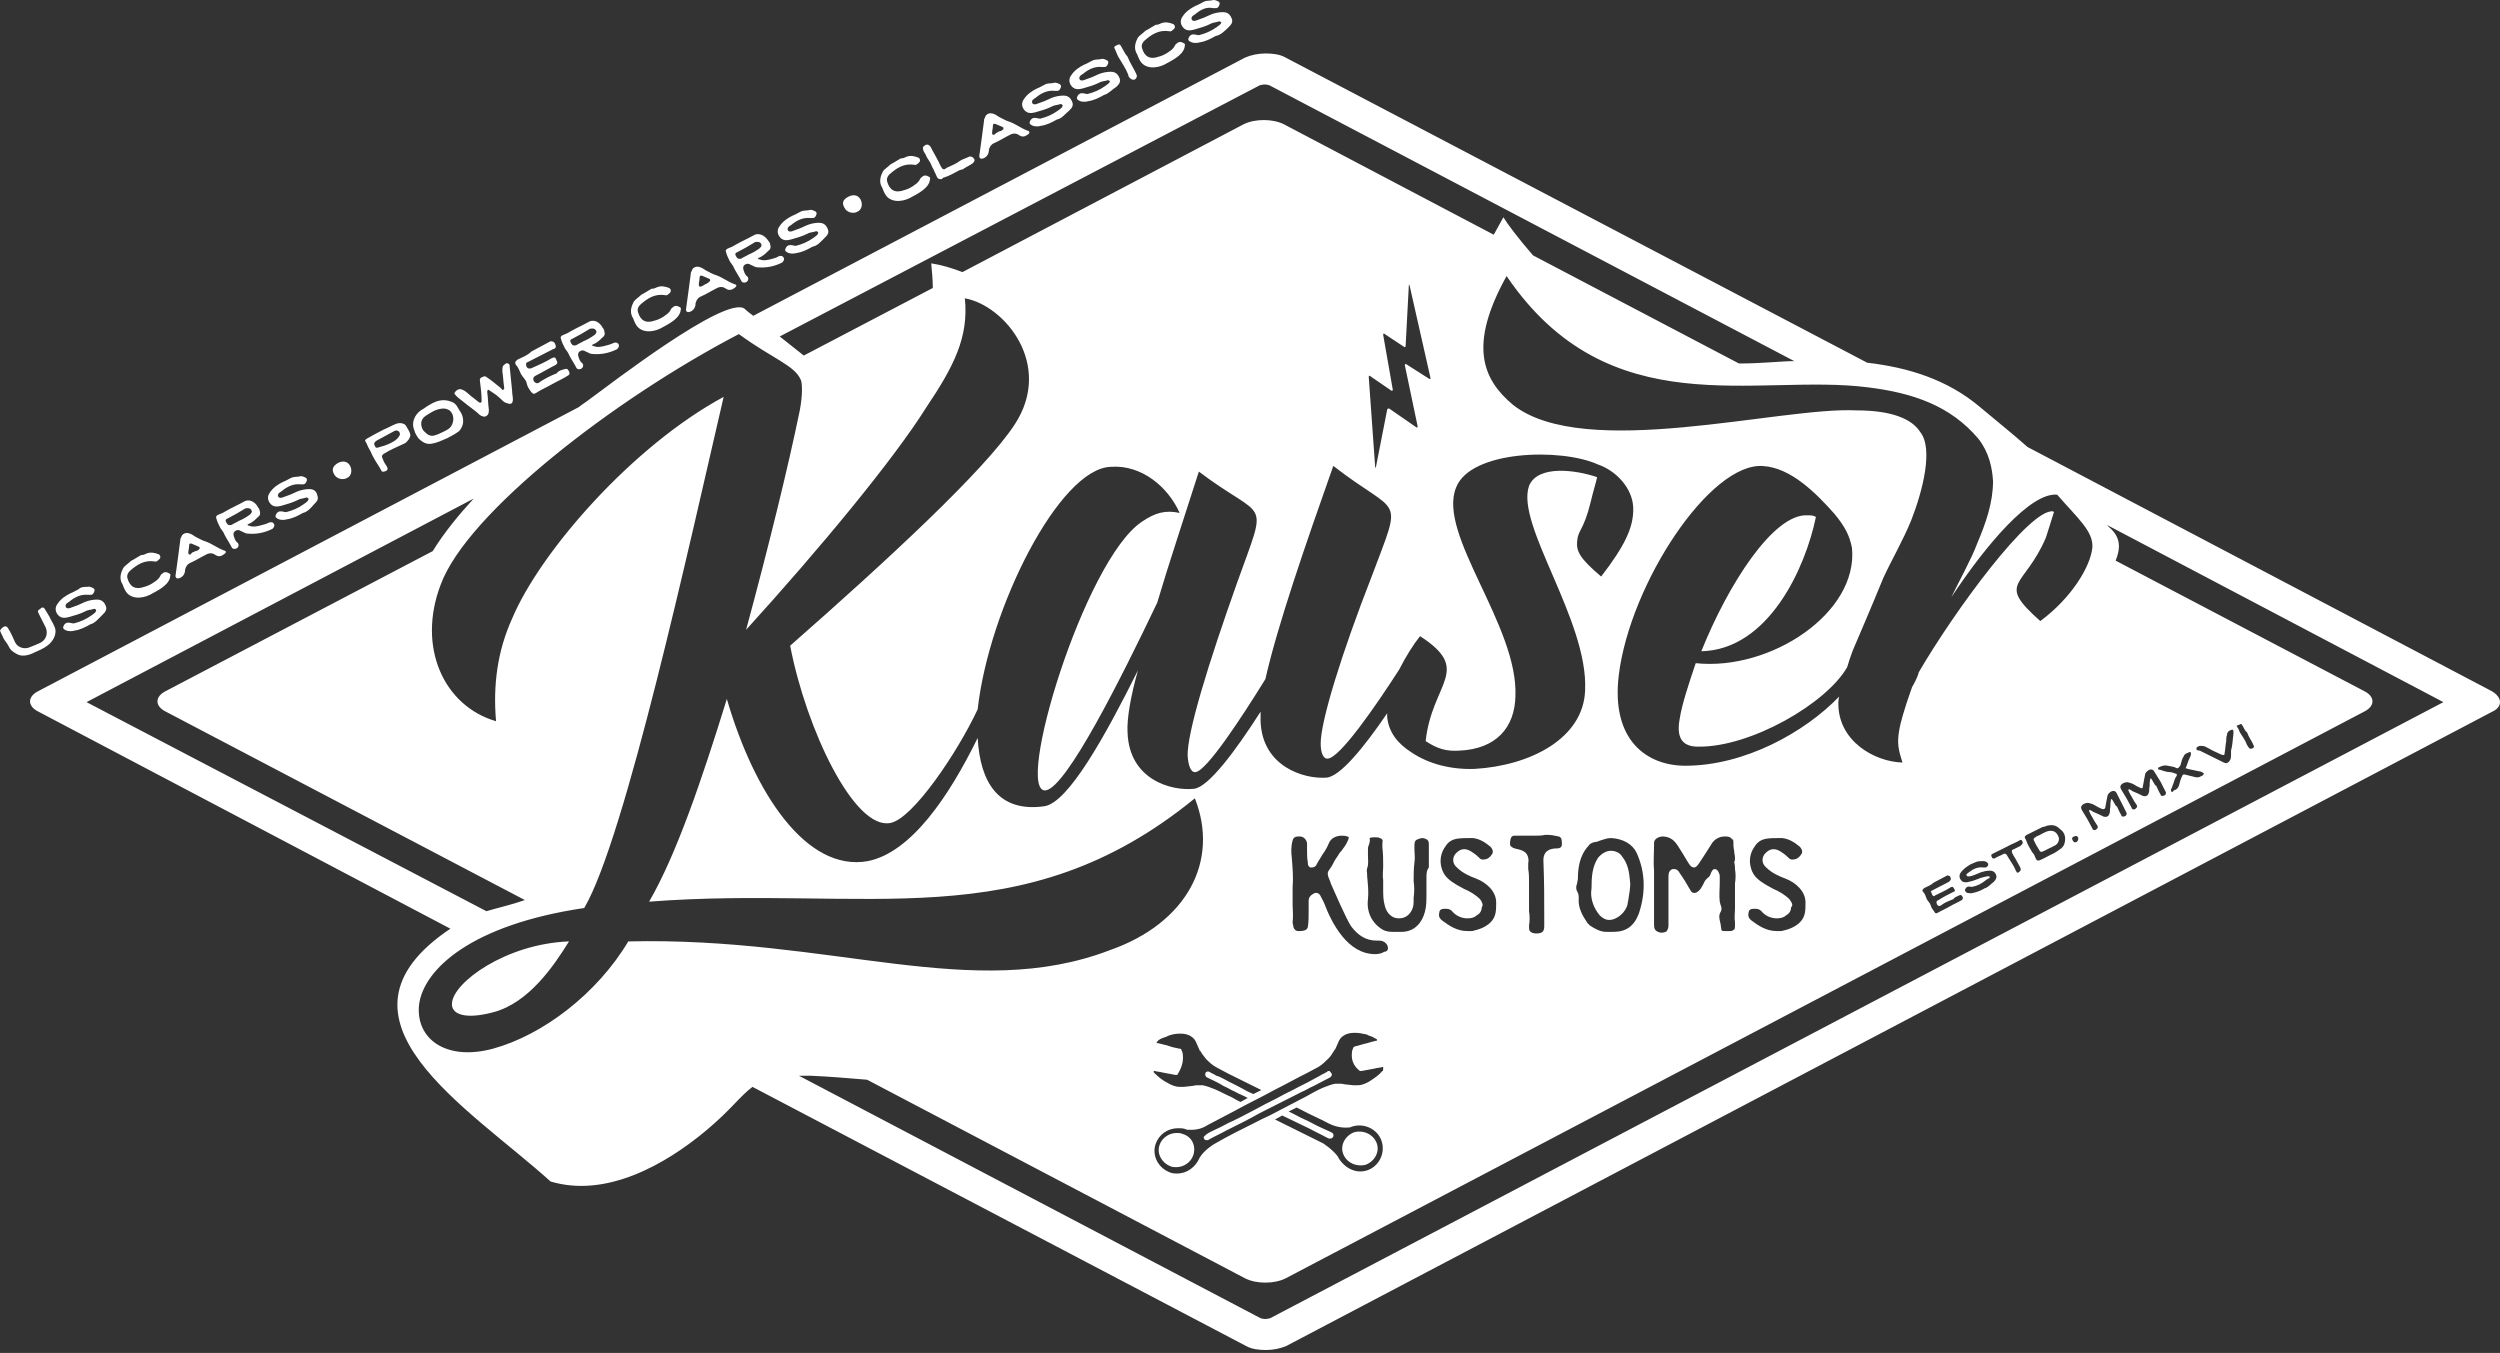 <?xml version="1.0" encoding="UTF-8"?> <svg xmlns="http://www.w3.org/2000/svg" width="170" height="92" viewBox="0 0 170 92" fill="none"><rect x="0" y="0" width="170" height="92" fill="#333333" stroke="none"/><path d="M3.379 41.961C3.433 42.123 3.597 42.34 3.706 42.61C3.924 43.096 3.597 43.637 3.215 43.907C2.943 44.124 2.616 44.232 2.289 44.394C1.962 44.556 1.526 44.664 1.199 44.502C0.981 44.394 0.708 44.232 0.599 43.961C0.49 43.745 0.327 43.583 0.218 43.367C0.163 43.205 0.054 43.042 0 42.88C0.054 42.772 0.163 42.664 0.272 42.61C0.381 42.556 0.49 42.61 0.545 42.718C0.763 43.042 0.872 43.367 1.035 43.691C1.199 44.015 1.635 44.178 2.016 44.015C2.289 43.907 2.561 43.799 2.779 43.691C3.161 43.475 3.27 43.042 3.106 42.664C2.943 42.34 2.779 42.015 2.616 41.691C2.507 41.475 2.67 41.475 2.779 41.367C2.888 41.259 2.997 41.313 3.052 41.421L3.379 41.961ZM6.158 42.448C5.776 42.664 5.449 42.826 5.068 42.88C4.904 42.934 4.686 42.934 4.523 42.88C4.414 42.826 4.251 42.772 4.305 42.61C4.359 42.448 4.468 42.34 4.632 42.34C4.795 42.34 4.904 42.394 5.013 42.394C5.449 42.286 5.831 42.123 6.212 41.853C6.267 41.799 6.376 41.745 6.43 41.691C6.485 41.637 6.539 41.583 6.539 41.475C6.485 41.421 6.43 41.367 6.321 41.421C6.158 41.475 5.94 41.475 5.776 41.583C5.449 41.745 5.068 41.853 4.686 41.961C4.468 42.015 4.196 42.069 3.978 41.853C3.76 41.637 3.706 41.313 3.924 41.042C4.142 40.718 4.468 40.502 4.795 40.34C4.959 40.286 5.122 40.178 5.34 40.069C5.504 39.907 5.722 39.907 5.94 39.907C6.103 39.853 6.267 39.961 6.376 40.015C6.43 40.069 6.43 40.123 6.43 40.178C6.376 40.286 6.376 40.394 6.212 40.448C6.158 40.448 6.049 40.448 5.994 40.448C5.504 40.394 5.068 40.61 4.686 40.934C4.577 40.988 4.414 41.096 4.468 41.259C4.523 41.421 4.741 41.367 4.85 41.313C5.177 41.205 5.449 41.096 5.776 40.934C6.049 40.826 6.321 40.772 6.594 40.772C6.921 40.772 7.084 40.934 7.193 41.205C7.302 41.475 7.139 41.637 6.975 41.799C6.703 42.069 6.43 42.394 6.158 42.448ZM9.591 37.745C9.754 37.745 9.863 37.691 9.972 37.637C10.245 37.529 10.517 37.583 10.79 37.691C10.899 37.745 10.953 37.907 10.844 38.015C10.735 38.123 10.626 38.232 10.517 38.178C9.809 38.069 9.318 38.394 8.828 38.826C8.719 38.934 8.61 39.096 8.664 39.313C8.828 39.907 9.209 40.123 9.809 39.907C10.027 39.853 10.245 39.745 10.408 39.637C10.572 39.529 10.735 39.421 10.844 39.259C10.899 39.151 10.953 39.042 11.062 38.988C11.171 38.88 11.335 38.88 11.498 38.988C11.662 39.042 11.553 39.205 11.553 39.313C11.389 39.853 10.681 40.178 10.19 40.448C9.645 40.718 8.828 40.772 8.501 40.123C8.447 40.015 8.392 39.907 8.338 39.745C8.12 39.421 8.174 39.042 8.338 38.718C8.392 38.556 8.501 38.502 8.61 38.394C8.773 38.286 8.882 38.123 9.046 38.069L9.591 37.745ZM15.149 37.745C14.986 37.853 14.822 37.853 14.659 37.745C14.441 37.583 14.223 37.583 13.95 37.745C13.623 37.907 13.296 38.123 12.915 38.286C12.697 38.394 12.643 38.556 12.588 38.718C12.588 38.988 12.479 39.205 12.207 39.313C12.043 39.367 11.934 39.313 11.934 39.151C11.989 38.772 12.043 38.394 12.098 37.961C12.152 37.529 12.207 37.096 12.261 36.718C12.261 36.664 12.261 36.61 12.316 36.556C12.37 36.286 12.643 36.178 12.915 36.286C13.079 36.34 13.188 36.448 13.296 36.502C13.514 36.61 13.787 36.772 14.005 36.826C14.441 36.988 14.768 37.259 15.204 37.421C15.422 37.475 15.422 37.583 15.149 37.745ZM13.188 37.529C13.242 37.475 13.351 37.475 13.46 37.421C13.623 37.313 13.623 37.205 13.46 37.151C13.351 37.096 13.188 37.042 13.079 36.988C12.97 36.934 12.861 36.934 12.861 37.096C12.861 37.259 12.806 37.421 12.806 37.583C12.806 37.691 12.861 37.745 12.97 37.691C13.024 37.583 13.133 37.529 13.188 37.529ZM17.547 34.502C17.602 34.556 17.656 34.664 17.656 34.718C17.71 34.88 17.71 35.042 17.547 35.15C17.329 35.367 17.166 35.529 16.893 35.637C16.838 35.637 16.838 35.691 16.838 35.691C16.838 35.745 16.893 35.745 16.948 35.745C17.166 35.853 17.438 35.799 17.656 35.745C17.874 35.691 18.092 35.637 18.31 35.529C18.473 35.475 18.582 35.529 18.637 35.637C18.691 35.745 18.637 35.853 18.528 35.961C17.983 36.231 17.438 36.34 16.838 36.286C16.675 36.286 16.566 36.178 16.403 36.123C16.239 36.015 16.13 36.015 15.967 36.123C15.858 36.231 15.858 36.34 15.912 36.502C15.967 36.664 16.021 36.826 16.185 36.934C16.239 37.042 16.239 37.096 16.185 37.205C16.076 37.367 15.803 37.367 15.749 37.205C15.585 36.88 15.422 36.664 15.258 36.34C15.204 36.178 15.095 36.069 14.986 35.907C14.877 35.691 14.768 35.475 14.713 35.258C14.659 35.15 14.713 35.042 14.877 34.988C15.04 34.934 15.258 34.826 15.422 34.718C15.803 34.502 16.185 34.34 16.566 34.123C16.893 33.907 17.329 34.069 17.547 34.502ZM16.076 34.934C15.858 35.042 15.694 35.15 15.476 35.258C15.313 35.313 15.313 35.421 15.422 35.583C15.476 35.691 15.585 35.745 15.749 35.691C15.912 35.583 16.076 35.529 16.239 35.421C16.512 35.313 16.784 35.15 17.002 34.988C17.056 34.934 17.166 34.826 17.111 34.718C17.056 34.61 17.002 34.556 16.838 34.556C16.784 34.556 16.675 34.556 16.621 34.61L16.076 34.934ZM20.599 34.88C20.217 35.096 19.89 35.258 19.509 35.313C19.345 35.367 19.127 35.367 18.964 35.313C18.855 35.258 18.691 35.205 18.746 35.042C18.8 34.88 18.909 34.772 19.073 34.772C19.236 34.772 19.345 34.826 19.454 34.826C19.89 34.718 20.272 34.556 20.653 34.286C20.708 34.231 20.817 34.177 20.871 34.123C20.926 34.069 20.98 34.015 20.98 33.907C20.926 33.853 20.871 33.799 20.762 33.853C20.599 33.907 20.381 33.907 20.217 34.015C19.89 34.177 19.509 34.286 19.127 34.394C18.909 34.448 18.637 34.502 18.419 34.286C18.201 34.069 18.146 33.745 18.364 33.475C18.582 33.15 18.909 32.934 19.236 32.772C19.4 32.718 19.563 32.61 19.781 32.502C19.999 32.394 20.163 32.448 20.381 32.394C20.544 32.34 20.708 32.448 20.817 32.502C20.871 32.556 20.871 32.61 20.871 32.664C20.817 32.772 20.817 32.88 20.653 32.934C20.599 32.934 20.49 32.934 20.435 32.934C19.945 32.88 19.509 33.096 19.127 33.421C19.018 33.475 18.855 33.583 18.909 33.745C18.964 33.907 19.182 33.853 19.291 33.799C19.618 33.691 19.89 33.583 20.217 33.421C20.49 33.313 20.762 33.258 21.035 33.258C21.361 33.258 21.525 33.421 21.579 33.691C21.689 33.961 21.525 34.123 21.361 34.286C21.143 34.556 20.871 34.826 20.599 34.88ZM22.996 31.475C23.323 31.312 23.65 31.367 23.814 31.691C23.977 32.015 23.868 32.394 23.596 32.502C23.323 32.664 22.942 32.556 22.778 32.34C22.506 31.961 22.615 31.691 22.996 31.475ZM26.756 30.502C26.538 30.61 26.32 30.718 26.157 30.826C25.939 30.934 25.939 31.042 26.048 31.259C26.102 31.421 26.212 31.583 26.32 31.745C26.375 31.853 26.375 31.961 26.266 32.015C26.157 32.069 25.994 32.123 25.939 32.015C25.776 31.691 25.558 31.421 25.394 31.096C25.285 30.934 25.231 30.718 25.122 30.556C25.013 30.394 24.958 30.177 24.849 30.015C24.795 29.961 24.849 29.907 24.904 29.853C25.285 29.637 25.666 29.421 26.102 29.204C26.375 29.096 26.647 28.934 26.92 28.826C27.192 28.718 27.519 28.772 27.628 28.988C27.737 29.204 27.901 29.367 27.901 29.637C27.846 29.853 27.737 29.961 27.574 30.123C27.247 30.285 26.974 30.394 26.756 30.502ZM27.083 29.745C27.138 29.691 27.138 29.637 27.192 29.583C27.192 29.475 27.192 29.367 27.083 29.312C26.974 29.258 26.92 29.258 26.811 29.312C26.429 29.529 25.994 29.745 25.612 29.961C25.448 30.069 25.394 30.177 25.503 30.34C25.558 30.502 25.666 30.448 25.83 30.394C26.102 30.34 26.865 30.069 27.083 29.745ZM30.407 29.799C30.026 29.961 29.699 30.123 29.318 30.177C28.936 30.231 28.664 30.015 28.446 29.799C28.337 29.637 28.228 29.475 28.173 29.258C27.955 28.772 28.173 28.231 28.609 27.907C28.827 27.799 28.991 27.637 29.209 27.529C29.645 27.258 30.135 27.096 30.68 27.312C30.843 27.366 31.007 27.475 31.116 27.691C31.225 27.907 31.388 28.069 31.443 28.285C31.552 28.664 31.497 28.988 31.225 29.312C31.007 29.475 30.734 29.637 30.407 29.799ZM28.773 29.258C28.936 29.421 29.1 29.637 29.427 29.637C29.699 29.583 29.917 29.475 30.135 29.367C30.353 29.258 30.625 29.15 30.734 28.88C30.898 28.556 30.843 28.123 30.571 27.907C30.407 27.799 30.189 27.745 29.971 27.799C29.59 27.853 29.263 28.069 28.936 28.285C28.609 28.502 28.555 28.88 28.773 29.258ZM31.116 26.502C31.225 26.448 31.334 26.448 31.443 26.502C31.715 26.61 31.879 26.826 32.097 26.988C32.26 27.096 32.424 27.258 32.587 27.366C32.696 27.421 32.751 27.366 32.751 27.258C32.751 26.826 32.696 26.393 32.642 25.961C32.642 25.853 32.587 25.799 32.696 25.691C32.805 25.637 32.969 25.529 33.078 25.637C33.405 25.853 33.732 26.123 34.059 26.393C34.113 26.448 34.167 26.556 34.222 26.502C34.331 26.448 34.276 26.34 34.276 26.285C34.222 25.961 34.222 25.637 34.167 25.312C34.167 25.15 34.113 24.88 34.331 24.772C34.386 24.718 34.495 24.664 34.549 24.718C34.658 24.772 34.658 24.826 34.658 24.934C34.712 25.475 34.767 26.015 34.822 26.556C34.822 26.772 34.876 26.988 34.876 27.15C34.876 27.421 34.767 27.529 34.495 27.421C34.222 27.366 34.113 27.15 33.895 26.988C33.732 26.826 33.514 26.718 33.296 26.556C33.241 26.502 33.187 26.502 33.187 26.502C33.132 26.556 33.132 26.61 33.132 26.664C33.187 27.042 33.187 27.475 33.241 27.853C33.241 28.015 33.241 28.177 33.078 28.285C32.914 28.394 32.751 28.285 32.642 28.231C32.315 27.907 31.879 27.637 31.497 27.312C31.279 27.15 31.061 26.988 30.898 26.772C30.898 26.718 30.952 26.61 31.116 26.502ZM37.437 23.204C37.601 23.204 37.71 23.258 37.764 23.421C37.819 23.583 37.819 23.691 37.601 23.745C37.056 24.015 36.456 24.34 35.911 24.61C35.748 24.664 35.748 24.772 35.802 24.934C35.857 25.042 35.966 25.096 36.129 25.042C36.62 24.826 37.11 24.61 37.546 24.34C37.71 24.285 37.764 24.285 37.819 24.448C37.928 24.664 37.928 24.718 37.764 24.826C37.328 25.042 36.892 25.312 36.456 25.529C36.238 25.637 36.238 25.745 36.293 25.907C36.402 26.069 36.565 26.123 36.729 25.961C37.056 25.745 37.383 25.583 37.764 25.421C37.819 25.421 37.819 25.421 37.873 25.366C37.982 25.204 38.2 25.15 38.418 25.096C38.581 25.042 38.636 25.15 38.691 25.258C38.745 25.366 38.745 25.475 38.636 25.529C38.309 25.745 37.928 25.907 37.546 26.123C37.165 26.34 36.783 26.502 36.456 26.718C36.293 26.826 36.238 26.772 36.129 26.664C35.966 26.448 35.857 26.285 35.802 26.015C35.748 25.799 35.53 25.637 35.421 25.421C35.312 25.204 35.257 24.988 35.094 24.826C34.985 24.664 35.039 24.556 35.203 24.448C35.53 24.285 35.857 24.177 36.129 23.907L37.437 23.204ZM40.979 22.285C41.034 22.339 41.088 22.448 41.088 22.502C41.143 22.664 41.143 22.826 40.979 22.934C40.761 23.15 40.598 23.312 40.325 23.421C40.271 23.421 40.271 23.475 40.271 23.475C40.271 23.529 40.325 23.529 40.38 23.529C40.598 23.637 40.87 23.583 41.088 23.529C41.306 23.475 41.524 23.421 41.742 23.312C41.906 23.258 42.015 23.312 42.069 23.421C42.124 23.529 42.069 23.637 41.96 23.745C41.415 24.015 40.87 24.123 40.271 24.069C40.107 24.069 39.998 23.961 39.835 23.907C39.671 23.799 39.562 23.799 39.399 23.907C39.29 24.015 39.29 24.123 39.344 24.285C39.399 24.448 39.453 24.61 39.617 24.718C39.671 24.826 39.671 24.88 39.617 24.988C39.508 25.15 39.235 25.15 39.181 24.988C39.017 24.664 38.854 24.448 38.691 24.123C38.636 23.961 38.527 23.853 38.418 23.691C38.309 23.475 38.2 23.258 38.146 23.042C38.091 22.934 38.146 22.826 38.309 22.772C38.472 22.718 38.691 22.61 38.854 22.502C39.235 22.285 39.617 22.123 39.998 21.907C40.325 21.691 40.761 21.853 40.979 22.285ZM39.508 22.718C39.29 22.826 39.127 22.934 38.908 23.042C38.745 23.096 38.745 23.204 38.854 23.366C38.908 23.475 39.017 23.529 39.181 23.475C39.344 23.366 39.508 23.312 39.671 23.204C39.944 23.096 40.216 22.934 40.434 22.772C40.489 22.718 40.598 22.61 40.543 22.502C40.489 22.393 40.434 22.339 40.271 22.339C40.216 22.339 40.107 22.339 40.053 22.393L39.508 22.718ZM44.303 19.637C44.467 19.637 44.576 19.583 44.685 19.529C44.957 19.421 45.23 19.474 45.502 19.583C45.611 19.637 45.666 19.799 45.557 19.907C45.448 20.015 45.339 20.123 45.23 20.069C44.521 19.961 44.031 20.285 43.54 20.718C43.431 20.826 43.322 20.988 43.377 21.204C43.54 21.799 43.922 22.015 44.521 21.799C44.739 21.745 44.957 21.637 45.121 21.529C45.284 21.421 45.448 21.312 45.557 21.15C45.611 21.042 45.666 20.934 45.775 20.88C45.884 20.772 46.047 20.772 46.211 20.88C46.374 20.934 46.265 21.096 46.265 21.204C46.102 21.745 45.393 22.069 44.903 22.339C44.358 22.61 43.54 22.664 43.214 22.015C43.159 21.907 43.105 21.799 43.05 21.637C42.832 21.312 42.886 20.934 43.05 20.61C43.105 20.448 43.214 20.393 43.322 20.285C43.486 20.177 43.595 20.015 43.758 19.961L44.303 19.637ZM49.862 19.637C49.698 19.745 49.535 19.745 49.371 19.637C49.153 19.474 48.935 19.474 48.663 19.637C48.336 19.799 48.009 20.015 47.627 20.177C47.41 20.285 47.355 20.448 47.3 20.61C47.3 20.88 47.191 21.096 46.919 21.204C46.756 21.258 46.647 21.204 46.647 21.042C46.701 20.664 46.756 20.285 46.81 19.853C46.865 19.421 46.919 18.988 46.974 18.61C46.974 18.556 46.974 18.502 47.028 18.448C47.083 18.177 47.355 18.069 47.627 18.177C47.791 18.231 47.9 18.339 48.009 18.393C48.227 18.502 48.499 18.664 48.717 18.718C49.153 18.88 49.48 19.15 49.916 19.312C50.134 19.366 50.134 19.474 49.862 19.637ZM47.9 19.366C47.954 19.312 48.063 19.312 48.172 19.204C48.336 19.096 48.336 18.988 48.172 18.934C48.063 18.88 47.9 18.826 47.791 18.772C47.682 18.718 47.573 18.718 47.573 18.88C47.573 19.042 47.519 19.204 47.519 19.366C47.519 19.474 47.573 19.529 47.682 19.474C47.736 19.474 47.791 19.421 47.9 19.366ZM52.259 16.393C52.314 16.447 52.368 16.555 52.368 16.61C52.423 16.772 52.423 16.934 52.259 17.042C52.041 17.258 51.878 17.42 51.605 17.529C51.551 17.529 51.551 17.583 51.551 17.583C51.551 17.637 51.605 17.637 51.66 17.637C51.878 17.745 52.15 17.691 52.368 17.637C52.586 17.583 52.804 17.529 52.968 17.42C53.131 17.366 53.24 17.42 53.295 17.529C53.349 17.637 53.295 17.745 53.186 17.853C52.641 18.123 52.096 18.231 51.496 18.177C51.333 18.177 51.224 18.069 51.061 18.015C50.897 17.907 50.788 17.907 50.625 18.015C50.516 18.123 50.516 18.231 50.57 18.393C50.625 18.556 50.679 18.718 50.843 18.826C50.897 18.934 50.897 18.988 50.843 19.096C50.734 19.258 50.461 19.258 50.407 19.096C50.243 18.772 50.08 18.556 49.916 18.231C49.862 18.069 49.753 17.961 49.644 17.799C49.535 17.583 49.426 17.366 49.371 17.15C49.317 17.042 49.371 16.934 49.535 16.88C49.698 16.826 49.916 16.718 50.08 16.61C50.461 16.393 50.843 16.231 51.224 16.015C51.551 15.799 51.987 15.961 52.259 16.393ZM50.734 16.826C50.516 16.934 50.352 17.042 50.134 17.15C49.971 17.204 49.971 17.312 50.08 17.474C50.134 17.583 50.243 17.637 50.407 17.583C50.57 17.474 50.734 17.42 50.897 17.312C51.17 17.204 51.442 17.042 51.66 16.88C51.715 16.826 51.824 16.718 51.769 16.61C51.715 16.502 51.66 16.447 51.496 16.447C51.442 16.447 51.333 16.447 51.279 16.502L50.734 16.826ZM55.257 16.772C54.875 16.988 54.548 17.15 54.167 17.204C54.003 17.258 53.785 17.258 53.622 17.204C53.513 17.15 53.349 17.096 53.404 16.934C53.458 16.772 53.567 16.664 53.731 16.664C53.894 16.664 54.003 16.718 54.112 16.718C54.548 16.61 54.93 16.447 55.311 16.177C55.366 16.123 55.475 16.069 55.529 16.015C55.584 15.961 55.638 15.907 55.638 15.799C55.584 15.745 55.529 15.691 55.42 15.745C55.257 15.799 55.039 15.799 54.875 15.907C54.548 16.069 54.167 16.177 53.785 16.285C53.567 16.339 53.295 16.393 53.077 16.177C52.859 15.961 52.804 15.637 53.022 15.366C53.24 15.042 53.567 14.826 53.894 14.664C54.058 14.61 54.221 14.502 54.439 14.393C54.657 14.285 54.821 14.339 55.039 14.285C55.202 14.231 55.366 14.339 55.475 14.393C55.529 14.447 55.529 14.502 55.529 14.556C55.475 14.664 55.475 14.772 55.311 14.826C55.257 14.826 55.148 14.826 55.093 14.826C54.603 14.772 54.167 14.988 53.785 15.312C53.676 15.366 53.513 15.474 53.567 15.637C53.622 15.799 53.84 15.745 53.949 15.691C54.276 15.583 54.548 15.474 54.875 15.312C55.148 15.204 55.42 15.15 55.693 15.15C56.02 15.15 56.183 15.312 56.292 15.583C56.401 15.853 56.237 16.015 56.074 16.177C55.801 16.447 55.584 16.718 55.257 16.772ZM57.709 13.366C58.036 13.204 58.363 13.258 58.526 13.582C58.69 13.907 58.581 14.285 58.308 14.393C58.036 14.556 57.654 14.447 57.491 14.231C57.218 13.853 57.273 13.582 57.709 13.366ZM61.251 10.772C61.414 10.772 61.523 10.718 61.632 10.664C61.905 10.555 62.177 10.61 62.45 10.718C62.559 10.772 62.613 10.934 62.504 11.042C62.395 11.15 62.286 11.258 62.177 11.204C61.469 11.096 60.978 11.42 60.488 11.853C60.379 11.961 60.27 12.123 60.325 12.339C60.488 12.934 60.869 13.15 61.469 12.934C61.687 12.88 61.905 12.772 62.068 12.664C62.232 12.556 62.395 12.447 62.504 12.285C62.559 12.177 62.613 12.069 62.722 12.015C62.831 11.907 62.995 11.907 63.158 12.015C63.322 12.069 63.213 12.231 63.213 12.339C63.049 12.88 62.341 13.204 61.85 13.474C61.305 13.745 60.488 13.799 60.161 13.15C60.106 13.042 60.052 12.934 59.998 12.772C59.78 12.447 59.834 12.069 59.998 11.745C60.052 11.582 60.161 11.528 60.27 11.42C60.434 11.312 60.542 11.15 60.706 11.096L61.251 10.772ZM65.229 11.582C64.902 11.745 64.575 11.961 64.194 12.069C64.085 12.069 64.085 12.231 63.921 12.177C63.812 12.177 63.758 12.123 63.703 12.015C63.649 11.853 63.54 11.691 63.485 11.528C63.376 11.366 63.322 11.15 63.213 10.988C63.104 10.826 62.995 10.664 62.94 10.501C62.886 10.393 62.777 10.285 62.777 10.177C62.722 10.015 62.777 9.961 62.94 9.853C63.104 9.799 63.158 9.853 63.267 9.961C63.485 10.393 63.758 10.826 63.976 11.312C64.085 11.528 64.194 11.582 64.357 11.42C64.684 11.258 65.011 11.15 65.283 10.934C65.447 10.826 65.665 10.772 65.883 10.664C65.992 10.61 66.155 10.664 66.21 10.772C66.319 10.88 66.264 10.988 66.155 11.096C65.937 11.258 65.665 11.366 65.447 11.528C65.392 11.528 65.338 11.528 65.229 11.582ZM69.806 9.204C69.643 9.312 69.479 9.312 69.316 9.204C69.098 9.042 68.88 9.042 68.608 9.204C68.281 9.366 67.954 9.582 67.572 9.745C67.354 9.853 67.3 10.015 67.245 10.177C67.245 10.447 67.136 10.664 66.864 10.772C66.7 10.826 66.591 10.772 66.591 10.61C66.646 10.231 66.7 9.853 66.755 9.42C66.809 8.988 66.864 8.555 66.918 8.177C66.918 8.123 66.918 8.069 66.973 8.015C67.027 7.745 67.3 7.636 67.572 7.745C67.736 7.799 67.845 7.907 67.954 7.961C68.172 8.069 68.444 8.231 68.662 8.285C69.098 8.447 69.425 8.718 69.861 8.88C70.079 8.934 70.024 9.096 69.806 9.204ZM67.845 8.988C67.899 8.934 68.008 8.934 68.117 8.88C68.281 8.772 68.281 8.664 68.117 8.609C68.008 8.555 67.845 8.501 67.736 8.447C67.627 8.393 67.518 8.393 67.518 8.555C67.518 8.718 67.463 8.88 67.463 9.042C67.463 9.15 67.518 9.204 67.627 9.15C67.681 9.096 67.736 9.042 67.845 8.988ZM71.877 8.123C71.496 8.339 71.169 8.501 70.787 8.555C70.624 8.609 70.406 8.609 70.242 8.555C70.133 8.501 69.97 8.447 70.024 8.285C70.079 8.123 70.188 8.015 70.351 8.015C70.515 8.015 70.624 8.069 70.733 8.069C71.169 7.961 71.55 7.799 71.932 7.528C71.986 7.474 72.095 7.42 72.15 7.366C72.204 7.312 72.259 7.258 72.259 7.15C72.204 7.096 72.15 7.042 72.041 7.096C71.877 7.15 71.659 7.15 71.496 7.258C71.169 7.42 70.787 7.528 70.406 7.636C70.188 7.691 69.915 7.745 69.697 7.528C69.479 7.312 69.425 6.988 69.643 6.718C69.861 6.393 70.188 6.177 70.515 6.015C70.678 5.961 70.842 5.853 71.06 5.745C71.278 5.636 71.441 5.691 71.659 5.636C71.823 5.582 71.986 5.691 72.095 5.745C72.15 5.799 72.15 5.853 72.15 5.907C72.095 6.015 72.095 6.123 71.932 6.177C71.877 6.177 71.768 6.177 71.714 6.177C71.223 6.123 70.787 6.339 70.406 6.663C70.297 6.718 70.133 6.826 70.188 6.988C70.242 7.15 70.46 7.096 70.569 7.042C70.896 6.934 71.169 6.826 71.496 6.663C71.768 6.555 72.041 6.501 72.313 6.501C72.64 6.501 72.803 6.663 72.912 6.934C73.022 7.204 72.858 7.366 72.695 7.528C72.422 7.745 72.204 8.069 71.877 8.123ZM75.092 6.447C74.711 6.663 74.384 6.826 74.002 6.88C73.839 6.934 73.621 6.934 73.457 6.88C73.349 6.826 73.185 6.772 73.24 6.609C73.294 6.447 73.403 6.339 73.567 6.339C73.73 6.339 73.839 6.393 73.948 6.393C74.384 6.285 74.765 6.123 75.147 5.853C75.201 5.799 75.31 5.745 75.365 5.691C75.419 5.636 75.474 5.582 75.474 5.528C75.419 5.474 75.365 5.42 75.256 5.474C75.092 5.528 74.874 5.528 74.711 5.636C74.384 5.799 74.002 5.907 73.621 6.015C73.403 6.069 73.13 6.123 72.912 5.907C72.695 5.691 72.64 5.366 72.858 5.096C73.076 4.772 73.403 4.555 73.73 4.393C73.893 4.339 74.057 4.231 74.275 4.123C74.493 4.015 74.656 4.069 74.874 4.015C75.038 3.961 75.201 4.069 75.31 4.123C75.365 4.177 75.365 4.231 75.365 4.285C75.31 4.393 75.31 4.501 75.147 4.555C75.092 4.555 74.983 4.555 74.929 4.555C74.438 4.501 74.002 4.718 73.621 5.042C73.512 5.096 73.349 5.204 73.403 5.366C73.457 5.528 73.675 5.474 73.784 5.42C74.111 5.312 74.384 5.204 74.711 5.042C74.983 4.934 75.256 4.88 75.528 4.88C75.855 4.88 76.019 5.042 76.128 5.312C76.237 5.582 76.073 5.745 75.91 5.907C75.637 6.069 75.365 6.393 75.092 6.447ZM76.673 3.853C76.836 4.285 77.109 4.663 77.272 5.042C77.326 5.15 77.326 5.258 77.218 5.366C77.109 5.474 76.945 5.42 76.836 5.312C76.782 5.258 76.727 5.204 76.727 5.096C76.564 4.663 76.291 4.285 76.073 3.907C75.964 3.745 75.91 3.528 75.801 3.312C75.692 3.15 75.91 3.096 76.019 3.042C76.128 2.988 76.182 3.042 76.237 3.15C76.4 3.42 76.509 3.69 76.673 3.853ZM78.58 1.69C78.743 1.69 78.852 1.636 78.961 1.582C79.234 1.474 79.506 1.528 79.779 1.636C79.888 1.69 79.942 1.853 79.833 1.961C79.724 2.069 79.615 2.177 79.506 2.123C78.798 2.015 78.307 2.339 77.817 2.772C77.708 2.88 77.599 3.042 77.653 3.258C77.817 3.853 78.198 4.069 78.798 3.853C79.016 3.799 79.234 3.69 79.397 3.582C79.561 3.474 79.724 3.366 79.833 3.204C79.888 3.096 79.942 2.988 80.051 2.934C80.16 2.826 80.324 2.826 80.487 2.934C80.651 2.988 80.542 3.15 80.542 3.258C80.378 3.799 79.67 4.123 79.179 4.393C78.634 4.663 77.817 4.718 77.49 4.069C77.436 3.961 77.381 3.853 77.326 3.69C77.109 3.366 77.163 2.988 77.326 2.663C77.381 2.501 77.49 2.447 77.599 2.339C77.763 2.231 77.871 2.069 78.035 2.015L78.58 1.69ZM82.667 2.447C82.285 2.663 81.959 2.826 81.577 2.88C81.414 2.934 81.196 2.934 81.032 2.88C80.923 2.826 80.76 2.772 80.814 2.609C80.869 2.447 80.978 2.339 81.141 2.339C81.305 2.339 81.413 2.393 81.522 2.393C81.959 2.285 82.34 2.123 82.721 1.853C82.776 1.799 82.885 1.744 82.939 1.69C82.994 1.636 83.048 1.582 83.048 1.528C82.994 1.474 82.939 1.42 82.83 1.474C82.667 1.528 82.449 1.528 82.285 1.636C81.959 1.799 81.577 1.907 81.196 2.015C80.978 2.069 80.705 2.123 80.487 1.907C80.269 1.69 80.215 1.366 80.433 1.096C80.651 0.772 80.978 0.555 81.305 0.393C81.468 0.339 81.632 0.231 81.85 0.123C82.067 0.015 82.231 0.069 82.449 0.015C82.612 -0.039 82.776 0.069 82.885 0.123C82.939 0.177 82.939 0.231 82.939 0.285C82.885 0.393 82.885 0.501 82.721 0.555C82.667 0.555 82.558 0.555 82.503 0.555C82.013 0.447 81.632 0.663 81.25 0.988C81.141 1.042 80.978 1.15 81.032 1.312C81.087 1.474 81.305 1.42 81.414 1.366C81.74 1.258 82.013 1.15 82.34 0.988C82.612 0.88 82.885 0.826 83.157 0.826C83.484 0.826 83.648 0.988 83.757 1.258C83.866 1.528 83.702 1.69 83.539 1.853C83.266 2.123 82.994 2.393 82.667 2.447ZM123.483 35.15C123.319 35.042 123.101 35.042 122.938 35.042C120.594 34.88 117.488 39.799 115.69 44.286C120.268 44.178 122.774 38.61 123.483 35.15ZM139.34 56.502C139.013 56.556 138.795 56.772 138.468 56.88L138.414 56.935C138.305 56.989 138.25 57.043 138.305 57.151L138.468 57.475L138.632 57.745C138.741 57.962 138.795 57.962 139.013 57.853C139.231 57.745 139.449 57.637 139.667 57.529C139.94 57.421 140.049 57.151 139.994 56.935C139.885 56.664 139.722 56.448 139.34 56.502ZM90.405 72.827C90.35 72.827 90.35 72.827 90.405 72.827C90.35 72.827 90.35 72.827 90.35 72.827C90.296 72.827 90.296 72.827 90.242 72.881C90.078 72.989 89.915 73.043 89.751 73.151C89.533 73.259 89.37 73.367 89.152 73.475C88.77 73.692 88.389 73.854 88.007 74.07C87.571 74.286 87.135 74.502 86.754 74.719C86.318 74.935 85.882 75.151 85.501 75.367C84.956 75.638 84.411 75.962 83.811 76.232C83.43 76.394 83.103 76.611 82.721 76.773C82.503 76.881 82.231 76.989 82.013 77.151C81.959 77.205 81.904 77.259 81.85 77.313C81.85 77.421 81.904 77.529 82.013 77.529H82.067H82.122C82.177 77.529 82.231 77.475 82.231 77.475C82.612 77.259 82.994 77.097 83.375 76.881C84.138 76.502 84.901 76.124 85.664 75.692C86.645 75.205 87.571 74.719 88.552 74.232C88.825 74.124 89.043 73.962 89.315 73.854C89.642 73.692 90.023 73.475 90.35 73.313C90.405 73.313 90.405 73.259 90.46 73.259C90.514 73.205 90.569 73.151 90.569 73.043C90.514 72.935 90.46 72.881 90.405 72.827ZM169.421 46.989L137.869 30.394C136.834 29.475 135.744 28.61 134.654 27.691C132.42 25.799 129.749 24.988 126.97 24.664L87.408 3.907C87.026 3.69 86.536 3.636 86.046 3.636C85.555 3.636 85.065 3.745 84.683 3.907L51.224 21.474C51.006 21.312 50.788 21.15 50.625 20.988C49.317 20.069 41.361 26.231 40.162 27.096C39.889 27.312 39.617 27.475 39.344 27.691L2.616 46.989C1.853 47.367 1.853 48.016 2.616 48.394L30.625 63.151C21.525 69.259 31.879 75.313 37.437 80.34C41.197 81.475 45.23 79.205 48.009 76.881C49.698 75.475 50.352 74.502 51.17 73.908L84.738 91.53C85.119 91.746 85.61 91.8 86.1 91.8C86.59 91.8 87.081 91.692 87.462 91.53L169.475 48.394C170.184 48.07 170.184 47.421 169.421 46.989ZM143.155 54.934C143.209 54.664 143.264 54.286 143.318 54.07C143.427 53.853 143.754 53.637 143.918 53.907L144.245 54.556C144.354 54.772 144.463 54.989 144.572 55.205C144.681 55.367 144.572 55.529 144.354 55.529C144.299 55.529 144.245 55.475 144.245 55.421C144.136 55.259 144.081 55.097 143.972 54.88C143.972 54.88 143.972 54.826 143.918 54.826C143.863 54.826 143.645 54.34 143.591 54.34C143.536 54.34 143.536 54.394 143.536 54.448C143.482 54.61 143.536 54.826 143.482 54.989C143.482 55.097 143.482 55.259 143.427 55.367C143.373 55.529 143.209 55.583 143.046 55.529C142.828 55.421 142.61 55.313 142.337 55.205C142.283 55.151 142.228 55.151 142.174 55.097C142.119 55.097 142.12 55.043 142.065 55.097C142.011 55.151 142.283 55.583 142.283 55.583C142.392 55.799 142.501 55.962 142.61 56.124C142.664 56.178 142.664 56.286 142.61 56.34C142.555 56.394 142.501 56.448 142.446 56.448C142.337 56.448 142.283 56.394 142.283 56.34C142.065 55.907 141.847 55.529 141.575 55.097C141.52 54.989 141.466 54.88 141.575 54.772C141.629 54.664 141.902 54.556 142.065 54.61C142.501 54.718 142.392 54.772 142.882 54.989C143.046 55.043 143.1 55.043 143.155 54.934ZM148.768 52.286C149.04 52.34 149.258 52.394 149.531 52.448C149.64 52.448 149.749 52.502 149.803 52.556C149.858 52.556 149.858 52.556 149.858 52.61C149.858 52.664 149.803 52.664 149.803 52.718L149.694 52.772C149.531 52.88 149.367 52.88 149.204 52.826C148.986 52.772 148.768 52.718 148.55 52.664C148.441 52.664 148.441 52.664 148.386 52.772C148.277 52.989 148.223 53.205 148.168 53.421C148.114 53.583 148.005 53.691 147.841 53.745C147.841 53.745 147.787 53.745 147.787 53.799C147.732 53.853 147.732 53.853 147.678 53.853C147.623 53.799 147.623 53.745 147.623 53.691C147.678 53.583 147.732 53.475 147.732 53.421C147.841 53.205 147.841 52.989 148.005 52.772C148.059 52.664 148.005 52.61 147.95 52.61C147.787 52.556 147.678 52.502 147.514 52.502C147.296 52.502 147.078 52.394 146.86 52.34C146.806 52.34 146.751 52.34 146.751 52.286C146.751 52.232 146.751 52.178 146.806 52.178C147.024 52.07 147.187 52.016 147.405 52.07C147.623 52.124 147.841 52.124 148.005 52.232C148.114 52.286 148.223 52.124 148.277 52.016C148.332 51.799 148.386 51.583 148.495 51.421C148.55 51.259 148.713 51.205 148.877 51.151C148.931 51.097 148.986 51.151 148.986 51.259C148.986 51.367 148.931 51.475 148.877 51.583C148.822 51.691 148.768 51.853 148.713 52.016C148.659 52.124 148.659 52.178 148.604 52.286C148.604 52.178 148.604 52.232 148.768 52.286ZM149.367 50.88C149.367 50.772 149.476 50.772 149.585 50.718C149.694 50.718 149.858 50.718 149.967 50.772C150.348 50.989 150.675 51.151 151.056 51.313C151.22 51.367 151.274 51.367 151.274 51.205C151.329 50.934 151.329 50.664 151.383 50.394C151.383 50.232 151.383 50.124 151.438 49.962C151.438 49.799 151.547 49.691 151.71 49.637C151.819 49.583 151.874 49.637 151.874 49.745C151.874 49.799 151.874 49.853 151.874 49.907C151.819 50.286 151.819 50.664 151.71 51.043C151.71 51.151 151.71 51.259 151.71 51.421C151.71 51.637 151.601 51.799 151.492 51.853C151.438 51.907 151.329 51.907 151.22 51.853C150.784 51.637 150.348 51.421 149.912 51.205C149.803 51.151 149.694 51.097 149.585 51.043C149.422 51.043 149.313 50.989 149.367 50.88ZM146.915 53.151C147.024 53.367 147.133 53.583 147.242 53.799C147.351 53.962 147.242 54.124 147.024 54.124C146.969 54.124 146.915 54.07 146.915 54.016C146.806 53.853 146.751 53.691 146.642 53.475C146.642 53.475 146.642 53.421 146.588 53.421C146.533 53.421 146.316 52.934 146.261 52.934C146.207 52.934 146.207 52.989 146.207 53.043C146.152 53.205 146.207 53.421 146.152 53.583C146.152 53.691 146.152 53.853 146.098 53.962C146.043 54.124 145.88 54.178 145.716 54.124C145.498 54.016 145.28 53.907 145.008 53.799C144.953 53.745 144.899 53.745 144.844 53.691C144.79 53.691 144.79 53.637 144.735 53.691C144.681 53.745 144.953 54.178 144.953 54.178C145.062 54.394 145.171 54.556 145.28 54.718C145.335 54.772 145.335 54.88 145.28 54.934C145.226 54.989 145.171 55.043 145.117 55.043C145.008 55.043 144.953 54.989 144.953 54.934C144.735 54.502 144.517 54.124 144.245 53.691C144.19 53.583 144.136 53.475 144.245 53.367C144.299 53.259 144.572 53.151 144.735 53.205C145.171 53.313 145.062 53.367 145.553 53.583C145.662 53.637 145.716 53.583 145.716 53.475C145.771 53.205 145.825 52.826 145.88 52.61C145.989 52.394 146.316 52.178 146.479 52.448L146.915 53.151ZM127.025 26.34C130.076 26.718 132.638 27.583 134.545 29.853C135.253 30.772 135.471 31.799 135.526 32.718C135.526 34.177 135.035 35.583 134.436 36.988C134.109 37.907 133.128 39.691 132.692 40.61C135.09 36.988 138.087 33.475 139.885 33.637C141.302 35.258 142.337 36.123 142.283 37.205C142.174 38.502 140.866 40.664 138.741 42.232C135.689 39.529 137.651 40.015 139.122 36.556C139.34 35.907 139.504 35.313 139.667 34.826L139.613 34.772C138.032 34.556 132.91 41.529 130.458 45.745C130.458 45.745 130.458 45.745 130.458 45.799C130.349 46.124 130.185 46.448 130.022 46.718C129.477 48.232 129.204 49.259 129.15 49.637C128.987 50.556 129.096 50.989 129.368 51.853C127.461 51.799 125.008 50.394 125.008 47.853C125.008 47.745 125.008 47.583 125.063 47.367C122.72 49.799 118.633 52.07 114.6 52.07C112.039 52.07 109.532 50.394 110.077 45.907C110.84 39.691 116.289 31.421 119.886 31.691C121.793 31.799 123.537 33.583 124.736 34.934C125.499 35.853 125.771 36.448 125.935 37.259C126.371 41.691 120.377 45.637 115.309 45.096C114.818 46.556 114.382 47.853 114.219 48.88C113.946 50.34 114.546 50.772 115.472 50.772C119.014 50.826 124.191 47.853 125.608 45.367C125.717 44.988 125.826 44.664 125.989 44.232C126.425 43.205 127.243 41.313 128.06 39.313C128.66 38.015 129.422 36.718 129.967 35.367C130.73 33.421 131.493 30.502 130.567 29.367C130.022 28.502 128.66 27.907 126.262 27.907C121.085 27.637 107.734 31.367 102.884 27.529C100.813 25.799 99.832 23.475 102.448 18.772C109.423 29.042 119.45 25.366 127.025 26.34ZM141.193 57.259C141.084 57.313 140.975 57.259 140.921 57.097C140.866 56.989 140.921 56.935 141.03 56.88C141.139 56.827 141.248 56.827 141.302 56.935C141.357 57.043 141.302 57.205 141.193 57.259ZM140.43 57.043C140.43 57.259 140.376 57.529 140.158 57.691C139.94 57.853 139.722 58.016 139.449 58.124C139.231 58.232 138.959 58.394 138.686 58.502C138.577 58.556 138.468 58.502 138.414 58.34C138.359 58.178 138.305 58.07 138.196 57.962C138.032 57.691 137.869 57.421 137.76 57.097C137.651 56.935 137.651 56.88 137.815 56.772L138.904 56.232C139.068 56.232 139.177 56.124 139.34 56.124C139.667 56.07 139.885 56.178 140.103 56.394C140.321 56.556 140.43 56.772 140.43 57.043ZM136.834 58.016C136.888 58.124 136.943 58.232 137.052 58.394C137.161 58.61 137.27 58.772 137.379 58.989C137.433 59.151 137.433 59.205 137.27 59.313C137.215 59.367 137.161 59.367 137.106 59.259C137.106 59.205 137.052 59.205 137.052 59.151C136.943 58.88 136.779 58.664 136.616 58.394C136.561 58.286 136.507 58.232 136.452 58.124C136.398 58.07 136.343 58.016 136.234 58.07C136.071 58.178 135.853 58.232 135.689 58.34C135.635 58.394 135.526 58.394 135.471 58.34C135.417 58.232 135.362 58.124 135.471 58.07C135.798 57.908 136.125 57.745 136.452 57.583C136.725 57.421 137.052 57.313 137.324 57.151C137.379 57.097 137.433 57.097 137.488 57.151C137.542 57.259 137.597 57.313 137.488 57.421C137.433 57.475 137.433 57.475 137.379 57.529L136.943 57.745C136.779 57.8 136.779 57.853 136.834 58.016ZM135.308 59.637C135.308 59.583 135.199 59.583 135.144 59.583C134.981 59.637 134.872 59.637 134.708 59.691C134.436 59.8 134.163 59.908 133.891 59.962C133.727 60.016 133.509 60.016 133.401 59.908C133.237 59.745 133.183 59.529 133.346 59.313C133.51 59.097 133.727 58.935 134 58.772C134.109 58.718 134.272 58.664 134.381 58.61C134.545 58.556 134.654 58.556 134.817 58.556C134.926 58.556 135.035 58.556 135.144 58.664C135.199 58.718 135.199 58.772 135.199 58.772C135.199 58.881 135.144 58.935 135.035 58.989C134.981 58.989 134.926 58.989 134.872 58.989C134.49 58.935 134.163 59.097 133.891 59.313C133.836 59.367 133.673 59.421 133.727 59.529C133.782 59.637 133.891 59.583 134 59.583C134.218 59.529 134.436 59.421 134.708 59.313C134.872 59.259 135.09 59.205 135.308 59.205C135.526 59.205 135.689 59.313 135.744 59.529C135.798 59.691 135.689 59.853 135.58 59.962C135.362 60.124 135.199 60.34 134.981 60.394C134.708 60.556 134.436 60.664 134.163 60.718C134 60.773 133.891 60.718 133.782 60.718C133.673 60.664 133.618 60.61 133.618 60.502C133.673 60.394 133.727 60.286 133.891 60.286C134 60.286 134.109 60.34 134.163 60.286C134.49 60.232 134.763 60.07 135.035 59.853C135.09 59.8 135.144 59.8 135.199 59.745C135.253 59.745 135.308 59.691 135.308 59.637ZM131.384 60.827C131.439 60.935 131.493 60.989 131.602 60.881C131.929 60.718 132.311 60.556 132.638 60.34C132.747 60.286 132.801 60.286 132.856 60.394C132.965 60.556 132.965 60.61 132.801 60.664C132.474 60.827 132.147 60.989 131.82 61.205C131.657 61.259 131.657 61.367 131.711 61.475C131.766 61.637 131.929 61.637 132.038 61.529C132.256 61.367 132.529 61.259 132.801 61.151C132.801 61.151 132.856 61.151 132.856 61.097C132.965 60.989 133.128 60.935 133.237 60.881C133.346 60.827 133.401 60.881 133.455 60.989C133.51 61.097 133.455 61.151 133.401 61.205C133.128 61.367 132.856 61.475 132.583 61.637C132.311 61.8 132.038 61.908 131.766 62.07C131.657 62.124 131.602 62.124 131.548 62.016C131.439 61.854 131.33 61.745 131.275 61.529C131.221 61.367 131.057 61.259 131.003 61.097C130.948 60.935 130.894 60.773 130.785 60.664C130.676 60.556 130.73 60.502 130.839 60.394C131.057 60.286 131.33 60.178 131.493 60.016L132.42 59.529C132.529 59.529 132.638 59.583 132.638 59.691C132.692 59.8 132.638 59.853 132.529 59.962C132.093 60.178 131.711 60.394 131.275 60.61C131.33 60.61 131.33 60.718 131.384 60.827ZM121.684 61.151C121.357 60.827 120.976 60.61 120.594 60.448L120.104 60.178C119.668 59.908 119.232 59.637 119.069 59.043C118.905 58.502 119.014 57.962 119.341 57.529C119.505 57.259 119.777 57.097 120.05 57.043C120.377 56.989 120.649 56.989 120.921 56.989H121.194C121.684 57.043 122.066 57.313 122.393 57.583C122.502 57.691 122.611 57.908 122.502 58.07C122.393 58.232 122.229 58.448 121.902 58.448H121.848C121.739 58.448 121.684 58.394 121.575 58.286C121.412 58.124 121.248 58.016 121.085 57.908C120.921 57.8 120.758 57.745 120.594 57.745C120.377 57.745 120.213 57.853 120.05 58.016C119.777 58.286 119.777 58.718 120.104 58.989C120.486 59.367 120.976 59.583 121.412 59.745C122.12 60.016 122.774 60.61 122.774 61.367C122.774 61.908 122.774 62.34 122.393 62.718C122.066 63.043 121.63 63.205 121.139 63.313C121.03 63.313 120.921 63.313 120.812 63.313C120.104 63.313 119.559 62.935 119.123 62.61C118.905 62.448 118.851 62.286 118.905 62.07C118.905 61.908 119.014 61.8 119.232 61.8C119.287 61.8 119.341 61.8 119.396 61.8C119.559 61.8 119.668 61.854 119.777 61.962C119.995 62.232 120.377 62.448 120.812 62.448C121.085 62.448 121.303 62.394 121.466 62.232C121.684 62.124 121.793 61.908 121.793 61.691C121.957 61.583 121.848 61.367 121.684 61.151ZM117.979 59.097C118.033 59.421 118.033 59.745 117.979 60.07C117.979 60.34 117.979 60.61 117.979 60.881C117.979 61.205 117.979 61.529 117.979 61.8C117.979 62.07 117.924 62.394 117.979 62.718C117.979 62.773 117.979 62.881 117.979 62.935C117.979 63.043 117.979 63.151 117.924 63.205C117.87 63.259 117.761 63.313 117.652 63.313C117.597 63.313 117.543 63.313 117.488 63.313H117.325H117.216C117.107 63.313 117.052 63.259 117.052 63.205L116.998 62.827C116.943 62.556 116.834 62.286 116.998 62.016C117.107 61.854 117.052 61.637 116.998 61.529C116.998 61.475 116.943 61.367 116.943 61.313C116.889 60.881 116.943 60.448 116.943 60.016C116.943 59.908 116.943 59.745 116.943 59.637C116.943 59.529 116.943 59.475 116.889 59.367C116.834 59.205 116.725 59.097 116.616 59.097C116.453 59.097 116.398 59.259 116.344 59.367C116.289 59.529 116.235 59.637 116.126 59.691L116.017 59.8C115.908 59.908 115.854 60.07 115.799 60.178C115.69 60.34 115.636 60.502 115.472 60.61C115.363 60.718 115.254 60.718 115.2 60.718C115.145 60.718 115.036 60.718 114.927 60.502C114.709 60.124 114.491 59.745 114.219 59.367C114.164 59.259 114.055 59.097 113.837 59.097C113.837 59.097 113.783 59.097 113.728 59.097C113.456 59.205 113.456 59.475 113.456 59.583V59.745V60.718V62.935C113.456 63.097 113.401 63.205 113.347 63.313C113.292 63.367 113.129 63.421 113.02 63.421C112.965 63.421 112.856 63.421 112.747 63.367C112.475 63.259 112.475 63.043 112.475 62.827V62.718C112.475 62.448 112.475 62.232 112.475 61.962C112.475 61.8 112.475 61.691 112.475 61.529V61.259C112.475 60.881 112.475 60.502 112.475 60.178C112.475 59.853 112.475 59.529 112.475 59.205C112.42 58.664 112.475 58.07 112.475 57.529V57.313C112.475 57.043 112.802 56.88 113.074 56.88H113.129C113.783 56.935 114.001 57.367 114.273 57.799C114.491 58.124 114.655 58.448 114.873 58.772C114.982 58.935 115.091 58.989 115.2 58.989C115.309 58.989 115.418 58.881 115.527 58.718C115.854 58.232 116.126 57.8 116.398 57.367C116.562 57.097 116.889 56.88 117.27 56.88C117.434 56.88 117.597 56.88 117.706 56.989C117.761 57.043 117.87 57.097 117.87 57.205C117.87 57.421 117.87 57.637 117.924 57.853C117.924 58.016 117.979 58.178 117.979 58.34C117.979 58.448 117.979 58.556 117.924 58.61C117.979 58.827 117.979 58.989 117.979 59.097ZM107.244 60.61C107.135 60.394 107.189 60.232 107.244 60.07C107.244 59.962 107.298 59.853 107.298 59.745C107.298 59.043 107.407 58.178 108.006 57.529C108.115 57.367 108.224 57.313 108.442 57.259C108.551 57.259 108.715 57.205 108.824 57.151C109.042 57.097 109.26 56.989 109.532 56.989H109.587C110.404 57.043 111.004 57.421 111.276 57.962C111.876 59.259 111.93 60.664 111.44 62.124C111.113 62.989 110.568 63.367 109.696 63.367C109.641 63.367 109.532 63.367 109.478 63.367C109.369 63.367 109.314 63.367 109.205 63.367C108.824 63.367 108.442 63.151 108.115 62.935C108.061 62.881 108.006 62.827 107.952 62.773C107.625 62.286 107.298 61.745 107.353 61.097C107.353 60.935 107.353 60.773 107.244 60.61ZM85.664 5.799C85.719 5.799 85.828 5.745 85.991 5.745C86.154 5.745 86.318 5.799 86.318 5.799L122.011 24.556C121.139 24.556 119.832 24.718 118.251 24.718L104.246 17.366C103.211 16.177 102.448 15.15 102.23 14.772C102.012 15.15 101.794 15.583 101.576 15.961L87.299 8.447C86.536 8.069 85.337 8.069 84.574 8.447L65.447 18.502C64.739 18.231 64.03 18.015 63.322 17.907C63.376 18.502 63.431 19.042 63.431 19.583L54.657 24.177C54.112 23.745 53.567 23.312 53.022 22.88L85.664 5.799ZM96.399 28.988C96.399 29.096 96.345 29.096 96.29 29.042L94.492 27.799C94.438 27.745 94.329 27.799 94.329 27.853L93.566 31.745C93.566 31.853 93.511 31.799 93.511 31.745L93.075 25.637C93.075 25.529 93.13 25.529 93.184 25.583L94.601 26.556C94.656 26.61 94.71 26.556 94.71 26.502L94.056 22.772C94.056 22.664 94.111 22.664 94.165 22.718L95.473 23.583C95.527 23.637 95.582 23.583 95.582 23.529L95.8 19.421C95.8 19.312 95.8 19.312 95.854 19.421L97.271 25.691C97.271 25.799 97.271 25.799 97.162 25.745L95.636 24.772C95.582 24.718 95.527 24.772 95.527 24.826L96.399 28.988ZM5.885 47.745L32.206 33.907C31.17 35.042 30.189 36.231 29.427 37.475L11.28 46.989C10.517 47.367 10.517 48.016 11.28 48.394L35.693 61.205C34.767 61.529 33.786 61.745 33.078 61.962L5.885 47.745ZM42.723 64.016C40.598 67.583 36.892 70.394 33.514 71.313C30.299 72.178 28.228 70.611 28.5 68.286C28.827 65.908 32.042 62.881 39.726 61.745C42.505 57.043 46.919 36.826 49.208 26.988C42.995 30.34 36.729 37.529 34.822 42.069C33.841 44.232 33.514 46.556 33.732 49.043C30.189 48.016 28.337 44.015 29.971 39.745C31.77 34.88 41.742 27.15 50.243 22.718C52.532 24.393 54.003 24.826 54.439 25.799C54.548 25.961 54.603 26.772 54.385 27.907C53.622 31.637 52.259 37.205 50.734 42.826C55.747 37.313 60.76 31.259 62.995 27.691C64.847 24.934 65.883 22.934 65.61 20.285C68.335 20.772 71.659 24.826 68.989 28.88C66.973 31.961 60.379 38.069 53.731 43.907C54.821 49.583 58.09 56.448 60.542 55.962C62.068 55.691 65.12 51.151 66.482 48.232C67.245 41.367 72.041 31.853 75.528 31.745C77.653 31.583 79.452 33.15 80.215 34.88C79.234 34.664 78.525 34.88 77.653 35.475C73.73 38.069 68.934 54.016 71.114 53.745C72.531 53.529 76.237 46.124 78.689 40.988C79.506 38.232 80.542 35.15 81.522 32.069C86.1 35.529 86.263 33.637 84.138 39.583C82.177 45.096 80.705 49.853 80.76 51.421C80.814 52.07 80.978 52.556 81.305 52.502C82.067 52.394 84.411 48.826 86.046 46.178C86.863 42.556 88.77 37.042 90.623 31.799C90.623 31.745 90.623 31.745 90.677 31.691C95.2 35.205 95.418 33.475 93.293 39.151C91.222 44.448 89.806 49.043 89.806 50.556C89.806 51.259 90.024 51.637 90.296 51.583C91.113 51.529 93.511 48.07 95.146 45.529C95.582 44.664 96.127 43.799 96.563 43.259C100.159 45.583 97.38 46.394 96.944 50.394C97.762 50.934 98.361 51.097 99.233 51.043C101.74 50.934 102.993 49.475 103.048 47.367C103.266 42.556 97.707 36.34 99.015 33.15C99.996 30.61 106.154 30.448 108.66 31.583C109.914 32.015 111.004 33.205 111.058 34.502C111.113 35.853 110.459 37.151 108.878 39.205C107.407 37.961 107.189 37.475 107.244 36.826C107.298 36.015 107.679 36.123 108.17 34.123C108.333 33.421 108.497 32.934 108.606 32.448C107.189 31.961 104.573 31.583 103.974 33.042C103.048 35.691 108.006 42.178 107.788 46.934C107.679 50.232 104.028 52.07 100.268 52.286C98.688 52.34 97.162 51.962 95.963 51.151C95.037 50.556 94.438 49.799 94.329 48.772C94.329 48.664 94.329 48.61 94.329 48.502C92.748 50.826 91.113 52.826 90.187 52.88C88.661 52.989 85.828 52.124 85.719 49.043C85.719 48.88 85.719 48.664 85.719 48.394C84.029 51.043 82.177 53.529 81.196 53.637C79.67 53.799 76.782 53.043 76.673 49.799C76.618 48.88 76.891 47.313 77.381 45.583C75.201 49.962 72.64 54.61 71.005 54.826C67.899 55.259 66.646 53.205 66.482 50.178C64.52 54.178 61.959 57.962 59.017 58.556C54.821 59.313 51.279 53.907 49.426 47.529C47.736 52.989 45.993 58.124 44.14 61.313C58.853 60.178 69.479 63.908 81.25 54.286C82.939 58.556 80.705 62.773 75.474 64.61C66.155 68.178 56.564 63.691 42.723 64.016ZM105.009 62.286V62.989C105.009 63.367 104.846 63.475 104.464 63.475C104.246 63.475 104.137 63.421 104.028 63.313C103.974 63.259 103.974 63.097 103.974 62.935C104.028 62.61 104.028 62.286 103.974 61.962C103.974 61.8 103.974 61.637 103.974 61.475V61.151C103.974 60.773 103.974 60.394 103.974 60.016C103.974 59.691 103.974 59.367 103.919 59.097V58.935V58.88C103.919 58.827 103.919 58.772 103.919 58.718C103.974 58.448 103.919 58.232 103.81 58.07C103.701 57.908 103.483 57.8 103.211 57.745C102.939 57.691 102.83 57.637 102.721 57.529C102.666 57.421 102.666 57.313 102.721 57.043C102.775 56.88 102.83 56.827 102.993 56.827C103.157 56.827 103.266 56.827 103.375 56.827C103.647 56.827 103.974 56.827 104.246 56.827C104.573 56.827 104.846 56.827 105.064 56.772C105.118 56.772 105.173 56.772 105.282 56.772C105.5 56.772 105.718 56.827 105.99 56.88C106.208 56.935 106.208 57.151 106.208 57.421C106.208 57.583 106.099 57.691 105.881 57.691C105.391 57.691 104.9 57.853 104.955 58.61C105.009 59.962 105.009 61.151 105.009 62.286ZM100.65 61.151C100.323 60.827 99.941 60.61 99.56 60.448L99.07 60.178C98.633 59.908 98.198 59.637 98.034 59.043C97.871 58.502 97.98 57.962 98.307 57.529C98.47 57.259 98.743 57.097 99.015 57.043C99.342 56.989 99.614 56.989 99.887 56.989H100.159C100.65 57.043 101.031 57.313 101.358 57.583C101.467 57.691 101.576 57.908 101.467 58.07C101.358 58.232 101.195 58.448 100.868 58.448H100.813C100.704 58.448 100.65 58.394 100.541 58.286C100.377 58.124 100.214 58.016 100.05 57.908C99.887 57.8 99.723 57.745 99.56 57.745C99.342 57.745 99.178 57.853 99.015 58.016C98.743 58.286 98.743 58.718 99.07 58.989C99.451 59.367 99.941 59.583 100.377 59.745C101.086 60.016 101.74 60.61 101.74 61.367C101.74 61.908 101.74 62.34 101.358 62.718C101.031 63.043 100.595 63.205 100.105 63.313C99.996 63.313 99.887 63.313 99.778 63.313C99.07 63.313 98.525 62.935 98.089 62.61C97.871 62.448 97.816 62.286 97.871 62.07C97.871 61.908 97.98 61.8 98.198 61.8C98.252 61.8 98.307 61.8 98.361 61.8C98.525 61.8 98.634 61.854 98.743 61.962C98.96 62.232 99.342 62.448 99.778 62.448C100.05 62.448 100.268 62.394 100.432 62.232C100.65 62.124 100.759 61.908 100.759 61.691C100.868 61.583 100.813 61.367 100.65 61.151ZM96.999 59.691C96.999 60.124 96.999 60.448 96.999 60.718C96.999 61.259 96.999 61.637 96.89 62.016C96.726 62.664 96.236 63.367 95.309 63.367H95.255C95.2 63.367 95.091 63.367 95.037 63.367H94.819C94.546 63.367 94.274 63.367 94.002 63.205C93.293 62.773 92.912 62.016 93.021 61.151C93.075 60.664 93.021 60.178 92.966 59.583V59.475C92.966 59.313 92.912 59.205 92.966 59.043C93.075 58.772 93.021 58.448 93.021 58.178C93.021 58.016 93.021 57.908 93.021 57.799C93.021 57.691 93.021 57.583 93.075 57.475C93.13 57.313 93.184 57.151 93.13 56.989C93.239 56.935 93.402 56.935 93.511 56.935C93.62 56.935 93.729 56.935 93.838 56.989C94.002 57.043 94.056 57.151 94.002 57.313V57.529V57.637C94.056 58.07 94.056 58.448 94.056 58.88C94.056 59.205 94.002 59.529 94.056 59.853C94.056 60.07 94.056 60.286 94.056 60.448C94.056 60.827 94.056 61.205 94.165 61.583C94.22 61.8 94.329 62.07 94.546 62.232C94.71 62.394 94.928 62.448 95.146 62.448C95.527 62.448 95.854 62.232 96.018 61.854C96.127 61.637 96.127 61.421 96.127 61.205C96.127 61.151 96.127 61.097 96.127 61.043C96.181 60.664 96.181 60.286 96.127 59.908C96.127 59.529 96.127 59.097 96.181 58.664C96.236 58.34 96.181 58.016 96.181 57.691C96.181 57.583 96.181 57.529 96.181 57.475C96.181 57.259 96.236 57.151 96.345 57.097C96.454 57.043 96.617 56.989 96.726 56.989C96.835 56.989 96.944 57.043 97.053 57.097C97.162 57.205 97.162 57.313 97.162 57.475V57.529C97.162 57.745 97.162 57.908 97.162 58.124C97.162 58.286 97.162 58.394 97.162 58.502V58.989C96.999 59.205 96.999 59.421 96.999 59.691ZM90.514 76.989C90.296 76.881 90.023 76.773 89.806 76.665C89.424 76.502 89.097 76.286 88.716 76.124C88.334 75.962 88.007 75.746 87.626 75.584L87.844 75.475L88.171 75.313C88.28 75.367 88.389 75.421 88.498 75.475C89.097 75.8 89.751 76.07 90.35 76.394C90.787 76.611 91.277 76.719 91.767 76.665C91.822 76.665 91.931 76.611 91.931 76.611C92.748 76.34 93.675 76.773 93.947 77.584C94.22 78.394 93.784 79.313 92.966 79.584C92.149 79.854 91.331 79.367 90.95 78.611C90.569 78.124 89.969 77.746 89.969 77.746C88.988 77.259 88.007 76.773 87.026 76.286C86.917 76.232 86.808 76.178 86.699 76.124L86.808 76.07L87.19 75.854C87.844 76.178 88.443 76.448 89.097 76.773C89.479 76.989 89.86 77.151 90.242 77.367C90.296 77.367 90.35 77.421 90.35 77.421C90.405 77.421 90.46 77.421 90.514 77.421C90.623 77.367 90.677 77.313 90.677 77.205C90.677 77.097 90.623 77.043 90.514 76.989ZM94.002 72.827C93.784 73.097 93.457 73.313 93.13 73.529C92.857 73.692 92.585 73.8 92.312 73.8C92.258 73.8 92.258 73.8 92.203 73.8C92.149 73.8 92.094 73.8 92.04 73.8L91.549 73.746C91.44 73.746 91.277 73.692 91.168 73.692C91.113 73.692 91.059 73.692 91.004 73.692C90.95 73.692 90.841 73.692 90.787 73.692C90.514 73.746 90.242 73.854 89.969 73.962C89.588 74.124 89.206 74.34 88.825 74.556C88.116 74.935 87.353 75.313 86.645 75.692C86.263 75.908 85.828 76.07 85.446 76.286C84.465 76.773 83.484 77.259 82.558 77.8C82.558 77.8 81.904 78.178 81.577 78.719C81.305 79.367 80.705 79.8 80.051 79.8C79.888 79.8 79.779 79.8 79.615 79.746C78.798 79.475 78.307 78.611 78.58 77.8C78.798 77.151 79.397 76.719 80.106 76.719C80.269 76.719 80.433 76.719 80.596 76.773C80.596 76.773 80.705 76.827 80.76 76.827C80.869 76.827 80.978 76.827 81.032 76.827C81.414 76.827 81.795 76.719 82.122 76.502C82.721 76.178 83.375 75.854 83.975 75.529C84.847 75.043 85.773 74.611 86.645 74.124C87.408 73.746 88.171 73.313 88.934 72.935C89.152 72.827 89.424 72.665 89.642 72.556C89.915 72.394 90.132 72.178 90.35 71.962C90.514 71.8 90.623 71.584 90.732 71.421C90.732 71.421 90.732 71.367 90.787 71.367L91.004 70.881C91.059 70.719 91.168 70.556 91.331 70.448C91.549 70.286 91.822 70.232 92.094 70.232H92.149C92.421 70.232 92.639 70.286 92.912 70.34C92.912 70.34 92.966 70.34 93.021 70.394C93.184 70.448 93.348 70.502 93.511 70.611C93.566 70.611 93.566 70.665 93.62 70.665C93.675 70.719 93.62 70.719 93.62 70.773H93.566C93.348 70.827 93.13 70.881 92.966 70.935C92.694 70.989 92.421 71.097 92.149 71.151C92.094 71.151 92.094 71.205 92.04 71.205C91.985 71.313 91.931 71.475 91.931 71.584C91.876 72.07 92.04 72.502 92.476 72.827H92.53C92.53 72.827 92.53 72.827 92.585 72.827C92.857 72.773 93.184 72.719 93.457 72.665C93.62 72.611 93.838 72.611 94.002 72.556C94.002 72.556 94.002 72.556 94.056 72.556C94.056 72.611 94.056 72.611 94.056 72.665C94.056 72.773 94.056 72.827 94.002 72.827ZM80.433 71.746C80.433 71.584 80.378 71.475 80.324 71.367C80.324 71.313 80.269 71.313 80.215 71.313C79.942 71.259 79.67 71.205 79.397 71.097C79.179 71.043 78.961 70.989 78.743 70.935H78.689C78.634 70.935 78.634 70.881 78.689 70.827C78.743 70.773 78.743 70.773 78.798 70.719C78.961 70.611 79.125 70.556 79.288 70.502C79.343 70.502 79.397 70.448 79.397 70.448C79.67 70.34 79.942 70.286 80.269 70.286C80.542 70.286 80.814 70.34 81.032 70.502C81.196 70.611 81.305 70.773 81.359 70.935L81.577 71.421C81.577 71.421 81.577 71.475 81.632 71.475C81.74 71.692 81.904 71.854 82.013 72.016C82.231 72.232 82.449 72.448 82.776 72.611C82.994 72.719 83.266 72.881 83.484 72.989C84.247 73.367 85.01 73.746 85.773 74.124L85.228 74.394C84.956 74.286 84.738 74.178 84.465 74.016C84.084 73.8 83.702 73.638 83.321 73.421C83.103 73.313 82.939 73.205 82.721 73.151C82.558 73.043 82.394 72.989 82.231 72.881C82.177 72.881 82.122 72.827 82.067 72.881C82.013 72.881 81.959 72.935 81.959 73.043C81.959 73.097 81.959 73.205 82.067 73.259C82.122 73.259 82.122 73.313 82.177 73.313C82.503 73.475 82.885 73.638 83.212 73.854C83.484 73.962 83.702 74.124 83.975 74.232C84.247 74.394 84.574 74.502 84.847 74.665L84.738 74.719L84.356 74.935C84.138 74.827 83.92 74.719 83.757 74.611C83.375 74.448 82.994 74.232 82.612 74.07C82.34 73.962 82.067 73.854 81.795 73.8C81.632 73.8 81.522 73.8 81.359 73.8C81.25 73.8 81.087 73.854 80.978 73.854L80.487 73.908C80.378 73.908 80.324 73.908 80.215 73.908C79.942 73.908 79.67 73.8 79.397 73.638C79.07 73.475 78.798 73.259 78.525 72.989L78.471 72.935C78.471 72.935 78.416 72.881 78.471 72.827H78.525C78.689 72.881 78.907 72.881 79.07 72.935C79.343 72.989 79.67 73.043 79.942 73.097H79.997H80.051C80.324 72.665 80.487 72.232 80.433 71.746ZM93.511 64.881C91.658 64.881 90.569 62.827 90.024 61.367C89.969 61.259 89.915 61.151 89.86 61.043C89.86 61.043 89.806 60.989 89.806 60.935C89.751 60.827 89.642 60.718 89.533 60.718C89.479 60.718 89.479 60.718 89.424 60.718C89.043 60.881 88.988 61.097 88.988 61.259C88.988 61.313 88.988 61.421 88.988 61.475V61.583C88.988 61.691 88.988 61.854 88.988 61.962C88.988 62.34 88.988 62.664 88.934 63.043C88.879 63.205 88.77 63.313 88.334 63.313H88.28C88.116 63.313 88.007 63.205 87.953 63.043C87.953 62.935 87.898 62.827 87.898 62.718C87.953 62.286 87.898 61.908 87.898 61.529C87.898 61.151 87.898 60.773 87.898 60.34C87.953 59.691 87.898 59.043 87.844 58.34C87.789 57.962 87.789 57.529 87.898 57.151C87.953 56.935 88.116 56.88 88.28 56.88C88.334 56.88 88.334 56.88 88.389 56.88C88.661 56.88 88.825 57.097 88.879 57.313V57.745C88.879 58.07 88.879 58.34 88.934 58.664V58.718C88.934 58.827 88.988 58.935 89.097 58.989C89.152 58.989 89.152 58.989 89.206 58.989C89.315 58.989 89.479 58.935 89.533 58.772C89.642 58.556 89.806 58.34 89.915 58.124C90.078 57.908 90.242 57.637 90.35 57.367C90.514 56.935 90.95 56.827 91.222 56.827C91.331 56.827 91.495 56.827 91.604 56.88C91.658 56.88 91.658 56.88 91.713 56.935C91.713 56.989 91.713 57.043 91.658 57.151C91.549 57.421 91.386 57.637 91.222 57.853C91.113 57.962 91.004 58.124 90.95 58.232C90.787 58.448 90.677 58.664 90.569 58.88L90.35 59.205C90.242 59.367 90.296 59.529 90.35 59.691C90.405 59.8 90.46 59.962 90.514 60.124C90.732 60.61 91.549 62.502 91.876 62.989C92.367 63.637 92.912 63.962 93.62 63.962H93.729H93.784C93.947 63.962 94.111 64.016 94.22 64.124C94.329 64.232 94.383 64.34 94.383 64.502C94.383 64.61 94.274 64.719 94.165 64.719H94.111C94.002 64.827 93.729 64.881 93.511 64.881ZM86.373 89.638C86.318 89.638 86.209 89.692 86.046 89.692C85.882 89.692 85.719 89.638 85.719 89.638L54.33 73.151C54.603 73.151 54.875 73.151 55.148 73.151C56.401 73.205 57.654 73.313 58.962 73.421L84.683 86.935C85.446 87.313 86.645 87.313 87.408 86.935L160.756 48.394C161.519 48.016 161.519 47.367 160.756 46.989L143.863 38.123C144.19 37.313 144.245 36.556 143.427 35.853C143.373 35.799 143.318 35.745 143.264 35.691L166.151 47.745L86.373 89.638ZM152.31 49.259C152.364 49.205 152.473 49.259 152.473 49.313C152.582 49.475 152.637 49.691 152.8 49.799C152.909 50.124 153.127 50.394 153.236 50.664C153.291 50.772 153.291 50.826 153.182 50.88C153.073 50.934 152.964 50.934 152.909 50.826C152.855 50.772 152.855 50.718 152.8 50.664C152.691 50.34 152.473 50.07 152.31 49.799C152.255 49.637 152.201 49.529 152.092 49.367C152.092 49.313 152.255 49.313 152.31 49.259ZM109.423 62.556C109.968 62.556 110.568 62.016 110.677 61.475C110.677 61.367 110.731 61.259 110.731 61.151C110.786 60.718 110.895 60.34 110.84 59.908C110.786 59.367 110.731 58.772 110.295 58.232C110.132 57.962 109.805 57.853 109.532 57.853C109.205 57.853 108.878 58.07 108.66 58.34C108.279 58.935 108.224 59.583 108.224 60.394C108.115 61.043 108.333 61.691 108.769 62.232C108.933 62.394 109.151 62.556 109.423 62.556ZM80.378 77.097C80.269 77.043 80.16 77.043 79.997 77.043C79.506 77.043 79.016 77.367 78.852 77.854C78.634 78.448 79.016 79.097 79.615 79.313C79.724 79.367 79.833 79.367 79.997 79.367C80.487 79.367 80.978 79.043 81.141 78.556C81.359 77.908 81.032 77.259 80.378 77.097ZM30.734 68.232C30.68 68.935 31.552 69.367 33.568 68.827C35.966 68.178 37.655 65.692 38.691 64.016C34.386 64.178 30.789 66.827 30.734 68.232ZM92.857 79.205C93.457 78.989 93.838 78.34 93.62 77.746C93.402 77.151 92.748 76.827 92.094 76.989C91.495 77.205 91.113 77.854 91.331 78.448C91.549 79.043 92.203 79.367 92.857 79.205Z" fill="white"></path></svg> 